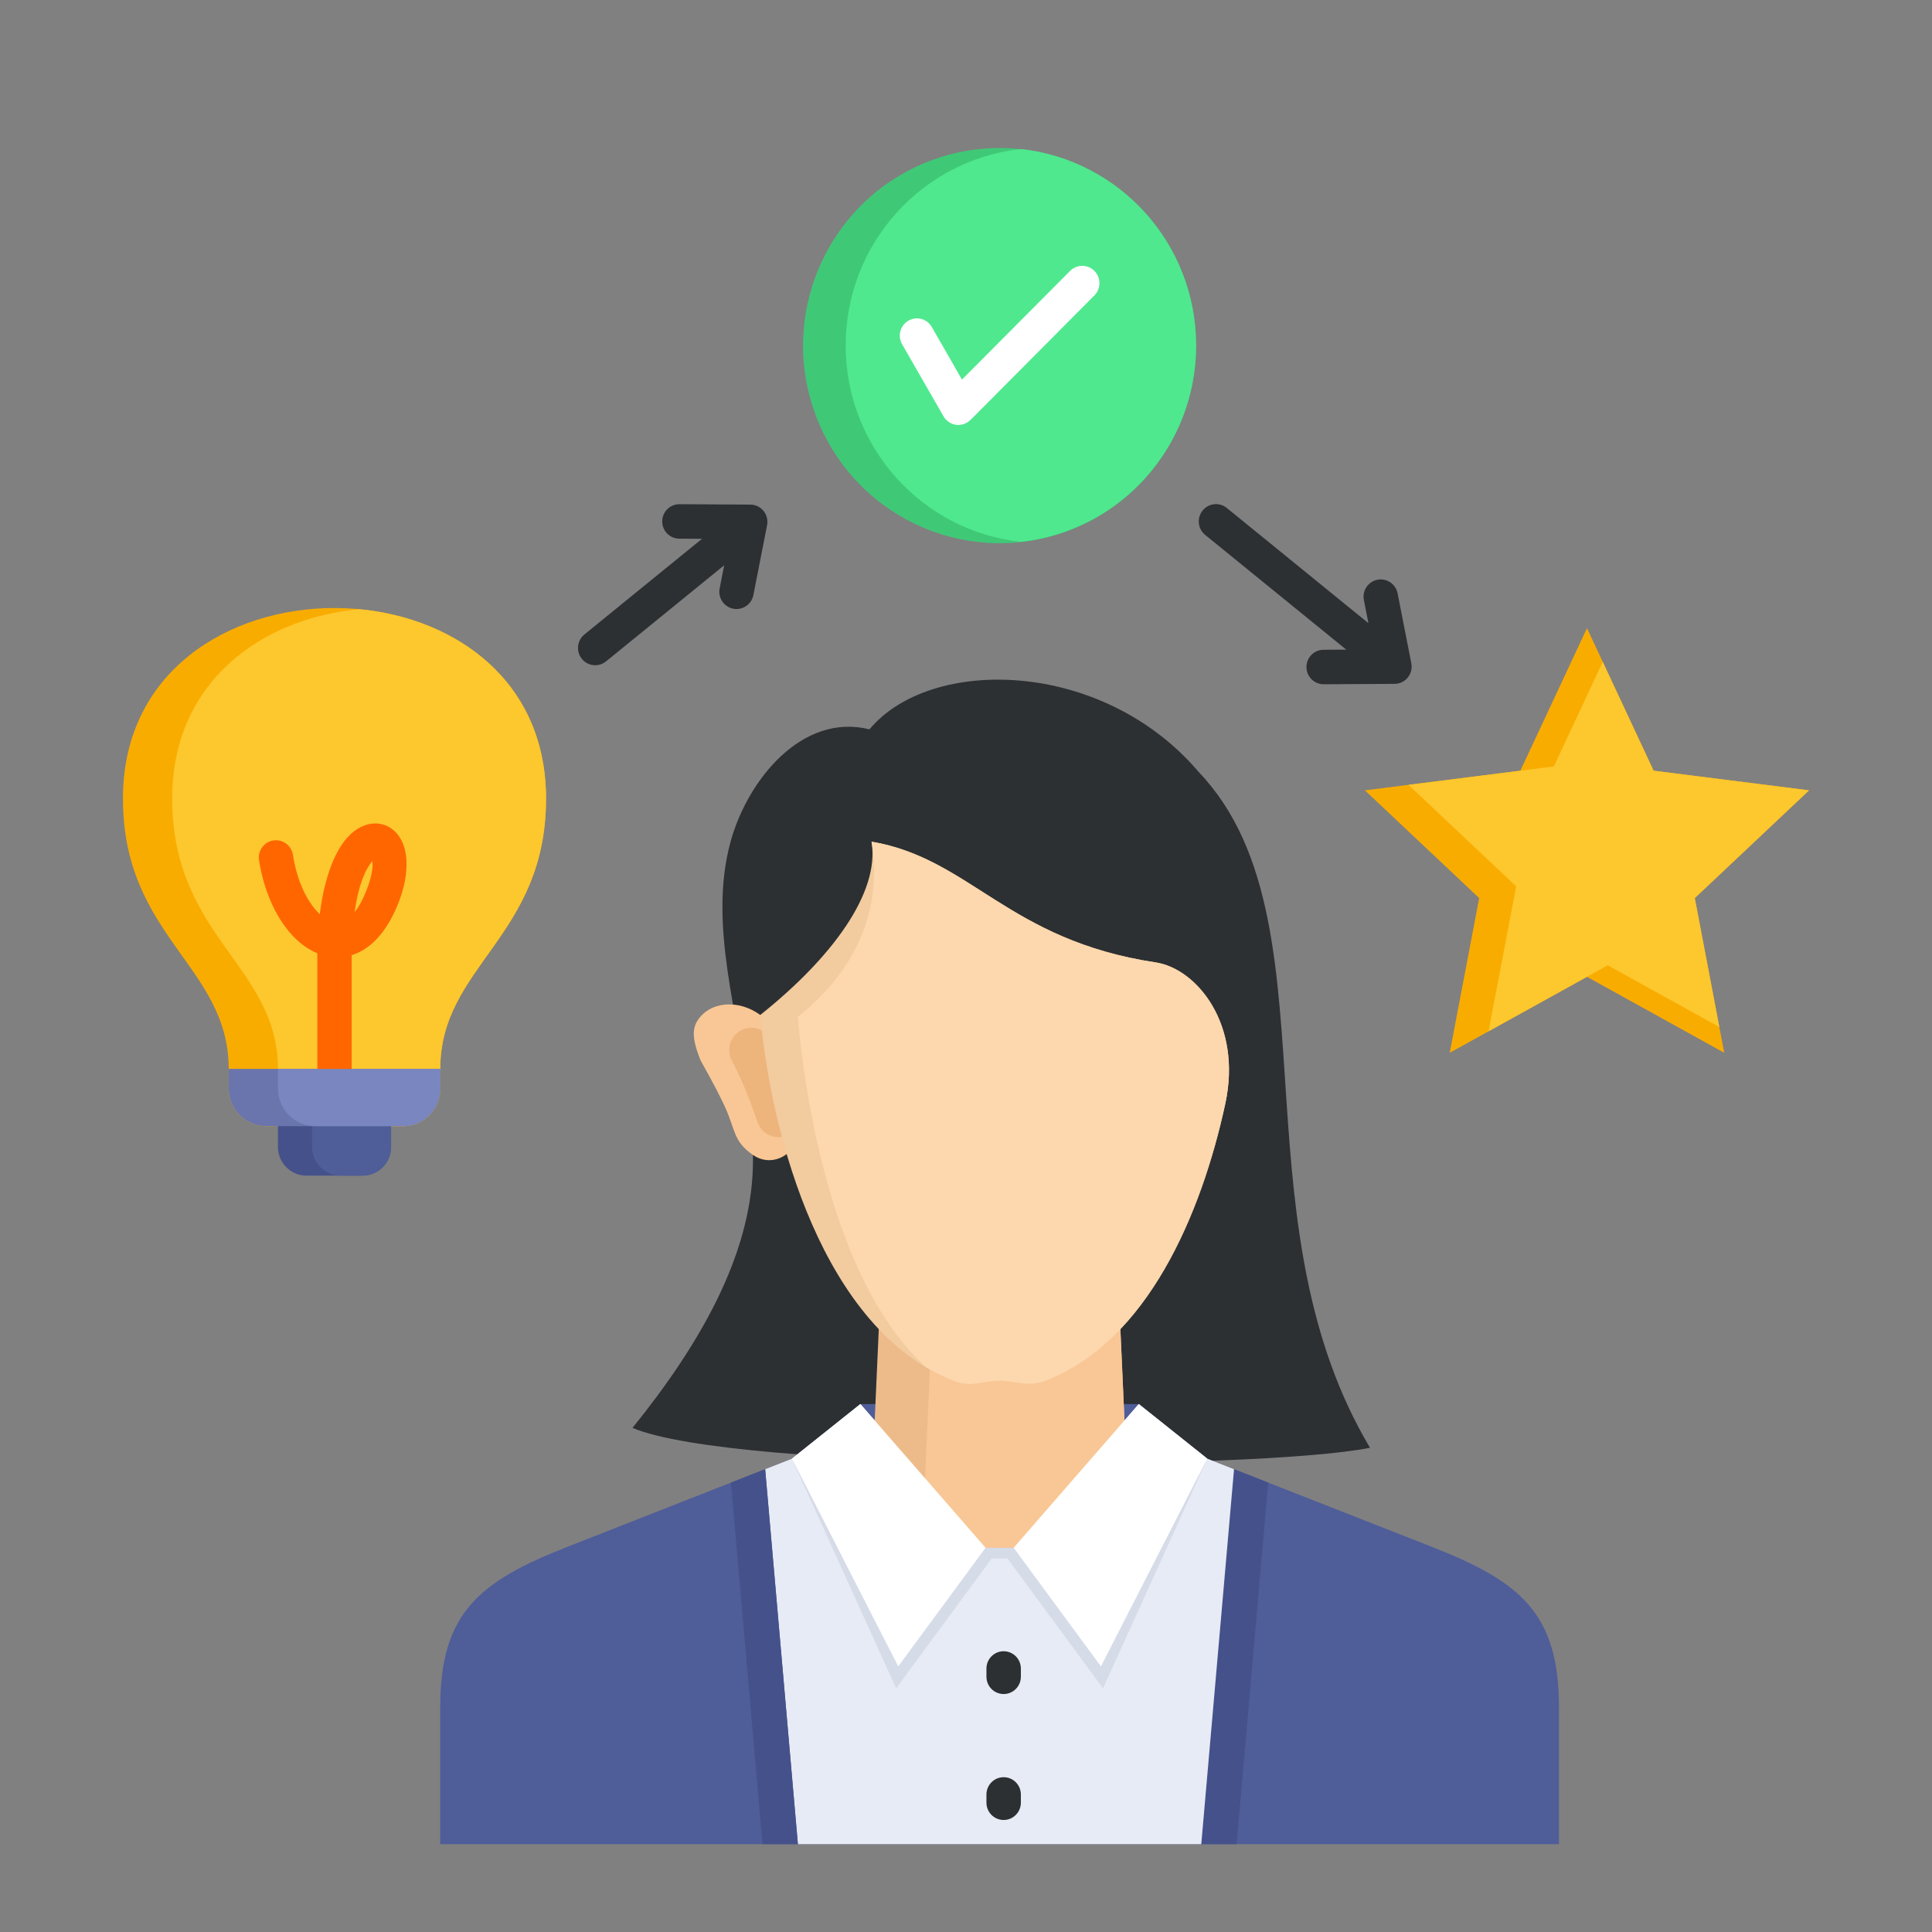 <svg xmlns="http://www.w3.org/2000/svg" width="110" height="110" viewBox="0 0 110 110" fill="none"><rect x="0" y="0" width="110" height="110" fill="#808080" stroke="none"/><path fill-rule="evenodd" clip-rule="evenodd" d="M68.267 43.974C62.775 37.5 52.97 37.35 49.505 41.526C45.665 40.566 42.549 44.417 41.591 47.939C40.309 52.656 42.054 57.717 42.671 62.847C42.816 64.053 42.898 65.263 42.864 66.474C42.722 71.499 39.87 76.527 36.011 81.299C41.88 83.759 71.358 83.738 78.002 82.431C74.347 76.291 73.7 69.353 73.258 62.847C72.749 55.353 72.513 48.433 68.267 43.974Z" fill="#2C3033"></path><path fill-rule="evenodd" clip-rule="evenodd" d="M56.912 105H88.761V97.207C88.761 91.82 86.525 90.037 81.535 88.077L68.737 83.051L64.838 79.941H48.987L45.088 83.051L32.29 88.077C27.299 90.037 25.064 91.82 25.064 97.207V105H56.912Z" fill="#4F5D99"></path><path fill-rule="evenodd" clip-rule="evenodd" d="M68.396 105H70.409L72.207 84.414L70.26 83.649L68.395 105H68.396Z" fill="#45518A"></path><path fill-rule="evenodd" clip-rule="evenodd" d="M56.912 105H68.395L70.26 83.65L68.737 83.051L64.837 79.941L57.709 88.127H56.116L48.987 79.941L45.088 83.051L43.565 83.65L45.429 105H56.912Z" fill="#E7EBF5"></path><path fill-rule="evenodd" clip-rule="evenodd" d="M57.144 69.908H63.532L64.209 85.009L57.709 88.127H56.116L49.616 85.009L50.293 69.908H56.681H56.912H57.144Z" fill="#EDBB8A"></path><path fill-rule="evenodd" clip-rule="evenodd" d="M57.144 69.908H63.532L64.209 85.009L57.709 88.127H56.116L52.566 86.424L53.306 69.908H56.681H56.912H57.144Z" fill="#F9C795"></path><path fill-rule="evenodd" clip-rule="evenodd" d="M57.709 88.127L62.683 94.884L68.737 83.051L64.837 79.941L57.709 88.127Z" fill="white"></path><path fill-rule="evenodd" clip-rule="evenodd" d="M56.116 88.127L51.141 94.884L45.088 83.051L48.987 79.941L56.116 88.127Z" fill="white"></path><path fill-rule="evenodd" clip-rule="evenodd" d="M45.598 64.495C45.445 62.359 45.132 59.352 45.132 59.352C44.739 58.991 44.051 58.344 43.286 57.787C42.049 56.885 40.4 56.995 39.691 58.143C39.309 58.763 39.575 59.58 39.887 60.374C39.911 60.437 40.644 61.676 41.242 62.946C41.894 64.332 41.714 64.955 42.871 65.759C43.823 66.421 45.128 65.968 45.598 64.495Z" fill="#F9C795"></path><path fill-rule="evenodd" clip-rule="evenodd" d="M43.898 59.206C43.581 58.584 42.824 58.338 42.206 58.656C41.588 58.974 41.343 59.736 41.659 60.357C41.989 61.002 42.241 61.551 42.47 62.109C42.699 62.666 42.901 63.225 43.132 63.893C43.36 64.554 44.077 64.904 44.734 64.675C45.391 64.447 45.739 63.726 45.512 63.065C45.264 62.349 45.047 61.749 44.801 61.15C44.555 60.551 44.276 59.943 43.898 59.205L43.898 59.206Z" fill="#EDB47C"></path><path fill-rule="evenodd" clip-rule="evenodd" d="M69.762 62.847C70.745 58.309 68.126 55.147 65.798 54.796C57.386 53.527 55.264 48.881 49.622 47.92C50.108 50.811 47.378 54.529 43.287 57.787C43.906 64.754 46.892 75.689 54.227 78.588C55.333 79.025 55.74 78.631 56.912 78.618C57.955 78.618 58.523 79.013 59.598 78.588C65.315 76.329 68.39 69.186 69.762 62.846V62.847Z" fill="#F2CB9F"></path><path fill-rule="evenodd" clip-rule="evenodd" d="M69.762 62.847C70.745 58.309 68.126 55.147 65.798 54.796C57.386 53.527 55.264 48.881 49.622 47.92C50.108 50.811 49.51 54.639 45.418 57.898C45.935 63.708 47.766 73.357 52.721 77.847C53.201 78.132 53.703 78.381 54.227 78.588C55.333 79.025 55.739 78.631 56.912 78.618C57.955 78.618 58.522 79.013 59.597 78.588C65.315 76.329 68.39 69.186 69.762 62.846L69.762 62.847Z" fill="#FDD7AD"></path><path fill-rule="evenodd" clip-rule="evenodd" d="M56.116 88.126L51.141 94.884L45.088 83.051L51.023 96.127L56.465 88.733H57.359L62.802 96.127L68.737 83.051L62.683 94.884L57.709 88.126L56.116 88.126Z" fill="#D6DBE8"></path><path fill-rule="evenodd" clip-rule="evenodd" d="M45.428 105H43.415L41.617 84.414L43.565 83.649L45.429 105H45.428Z" fill="#45518A"></path><path fill-rule="evenodd" clip-rule="evenodd" d="M90.356 35.764L94.149 43.88L103 44.999L96.494 51.133L98.171 59.941L90.356 55.616L82.542 59.941L84.219 51.133L77.712 44.999L86.563 43.88L90.356 35.764Z" fill="#F9AC00"></path><path fill-rule="evenodd" clip-rule="evenodd" d="M91.253 37.682L94.149 43.88L103 44.999L96.494 51.133L97.891 58.475L91.541 54.961L90.356 55.616L84.753 58.718L86.324 50.467L80.192 44.685L88.469 43.639L91.253 37.682Z" fill="#FDC72E"></path><path fill-rule="evenodd" clip-rule="evenodd" d="M25.067 61.989C25.067 63.161 24.113 64.121 22.948 64.121H15.142C13.976 64.121 13.022 63.161 13.022 61.989V60.859C13.022 54.994 7 53.346 7 45.465C7 38.233 13.022 34.617 19.045 34.617C25.068 34.617 31.09 38.233 31.09 45.465C31.09 53.346 25.067 54.994 25.067 60.859V61.989Z" fill="#F9AC00"></path><path fill-rule="evenodd" clip-rule="evenodd" d="M25.067 61.989C25.067 63.161 24.114 64.12 22.948 64.12H17.945C16.779 64.12 15.826 63.161 15.826 61.989V60.859C15.826 54.994 9.803 53.346 9.803 45.465C9.803 38.795 14.926 35.201 20.447 34.683C25.967 35.201 31.09 38.795 31.09 45.465C31.09 53.346 25.068 54.994 25.068 60.859L25.067 61.989Z" fill="#FDC72E"></path><path fill-rule="evenodd" clip-rule="evenodd" d="M15.824 62.296H22.266V65.305C22.266 66.202 21.536 66.936 20.644 66.936H17.446C16.554 66.936 15.824 66.202 15.824 65.305V62.296Z" fill="#45518A"></path><path fill-rule="evenodd" clip-rule="evenodd" d="M17.767 62.296H22.266V65.305C22.266 66.202 21.536 66.936 20.644 66.936H19.39C18.498 66.936 17.767 66.202 17.767 65.305V62.296Z" fill="#4F5D99"></path><path fill-rule="evenodd" clip-rule="evenodd" d="M25.067 61.989C25.067 63.161 24.113 64.12 22.948 64.12H15.142C13.976 64.12 13.022 63.161 13.022 61.989V60.858H25.067V61.989Z" fill="#6A75AD"></path><path fill-rule="evenodd" clip-rule="evenodd" d="M25.067 61.989C25.067 63.16 24.115 64.119 22.951 64.12H17.945C16.779 64.12 15.826 63.161 15.826 61.989V60.858H25.068L25.067 61.989Z" fill="#7986BF"></path><path fill-rule="evenodd" clip-rule="evenodd" d="M18.069 60.858V54.518C18.069 54.436 18.065 54.355 18.066 54.274C17.601 54.083 17.16 53.777 16.76 53.375C15.804 52.416 15.04 50.854 14.748 48.972C14.666 48.437 15.031 47.935 15.563 47.852C16.096 47.769 16.595 48.136 16.678 48.672C16.903 50.128 17.457 51.298 18.138 51.982C18.161 52.005 18.184 52.028 18.207 52.05C18.484 49.818 19.125 48.402 19.788 47.674C20.285 47.127 20.847 46.876 21.38 46.885C22.022 46.896 22.553 47.243 22.872 47.878C23.245 48.617 23.292 49.869 22.68 51.419C22.15 52.759 21.452 53.623 20.685 54.084C20.468 54.215 20.248 54.313 20.025 54.383L20.021 54.518V60.858H18.069L18.069 60.858ZM21.201 49.027C20.793 49.496 20.399 50.428 20.187 51.937C20.425 51.64 20.654 51.23 20.865 50.695C21.161 49.947 21.248 49.386 21.201 49.027Z" fill="#FF6600"></path><path d="M61.166 30.082C66.881 27.721 69.611 21.15 67.263 15.404C64.915 9.658 58.378 6.914 52.663 9.274C46.947 11.634 44.217 18.206 46.565 23.952C48.913 29.698 55.45 32.442 61.166 30.082Z" fill="#3FC977"></path><path fill-rule="evenodd" clip-rule="evenodd" d="M58.125 8.486C63.733 9.094 68.1 13.868 68.1 19.668C68.1 25.467 63.733 30.241 58.125 30.849C52.517 30.241 48.15 25.467 48.15 19.668C48.15 13.868 52.517 9.094 58.125 8.486Z" fill="#4FE88E"></path><path fill-rule="evenodd" clip-rule="evenodd" d="M51.36 19.598C51.092 19.128 51.253 18.528 51.72 18.258C52.188 17.988 52.784 18.15 53.053 18.62L54.771 21.612L60.925 15.425C61.308 15.04 61.928 15.04 62.311 15.425C62.694 15.81 62.694 16.434 62.311 16.819L55.257 23.91L55.254 23.907C55.195 23.967 55.127 24.02 55.05 24.064C54.583 24.334 53.986 24.172 53.718 23.702L51.361 19.598H51.36Z" fill="white"></path><path fill-rule="evenodd" clip-rule="evenodd" d="M38.676 30.67C38.137 30.668 37.702 30.226 37.704 29.684C37.706 29.143 38.145 28.705 38.684 28.707L42.72 28.729C43.336 28.731 43.791 29.297 43.675 29.898L42.894 33.88C42.791 34.413 42.276 34.761 41.746 34.657C41.215 34.553 40.869 34.036 40.973 33.502L41.232 32.185L34.505 37.657C34.084 37.999 33.467 37.933 33.127 37.51C32.786 37.087 32.852 36.467 33.272 36.125L39.97 30.677L38.676 30.67H38.676ZM75.364 38.959C74.825 38.961 74.386 38.523 74.384 37.981C74.382 37.439 74.817 36.998 75.356 36.995L76.65 36.988L68.616 30.454C68.195 30.112 68.13 29.492 68.471 29.069C68.811 28.646 69.428 28.58 69.849 28.922L77.912 35.48L77.653 34.163C77.549 33.629 77.895 33.112 78.426 33.008C78.957 32.904 79.471 33.252 79.574 33.786L80.355 37.767C80.471 38.368 80.016 38.934 79.4 38.936L75.364 38.959H75.364Z" fill="#2C3033"></path><path fill-rule="evenodd" clip-rule="evenodd" d="M56.164 102.171C56.164 101.627 56.603 101.186 57.144 101.186C57.685 101.186 58.124 101.627 58.124 102.171V102.637C58.124 103.181 57.685 103.622 57.144 103.622C56.603 103.622 56.164 103.181 56.164 102.637V102.171Z" fill="#2C3033"></path><path fill-rule="evenodd" clip-rule="evenodd" d="M56.164 95C56.164 94.456 56.603 94.015 57.144 94.015C57.685 94.015 58.124 94.456 58.124 95V95.466C58.124 96.01 57.685 96.451 57.144 96.451C56.603 96.451 56.164 96.01 56.164 95.466V95Z" fill="#2C3033"></path></svg>